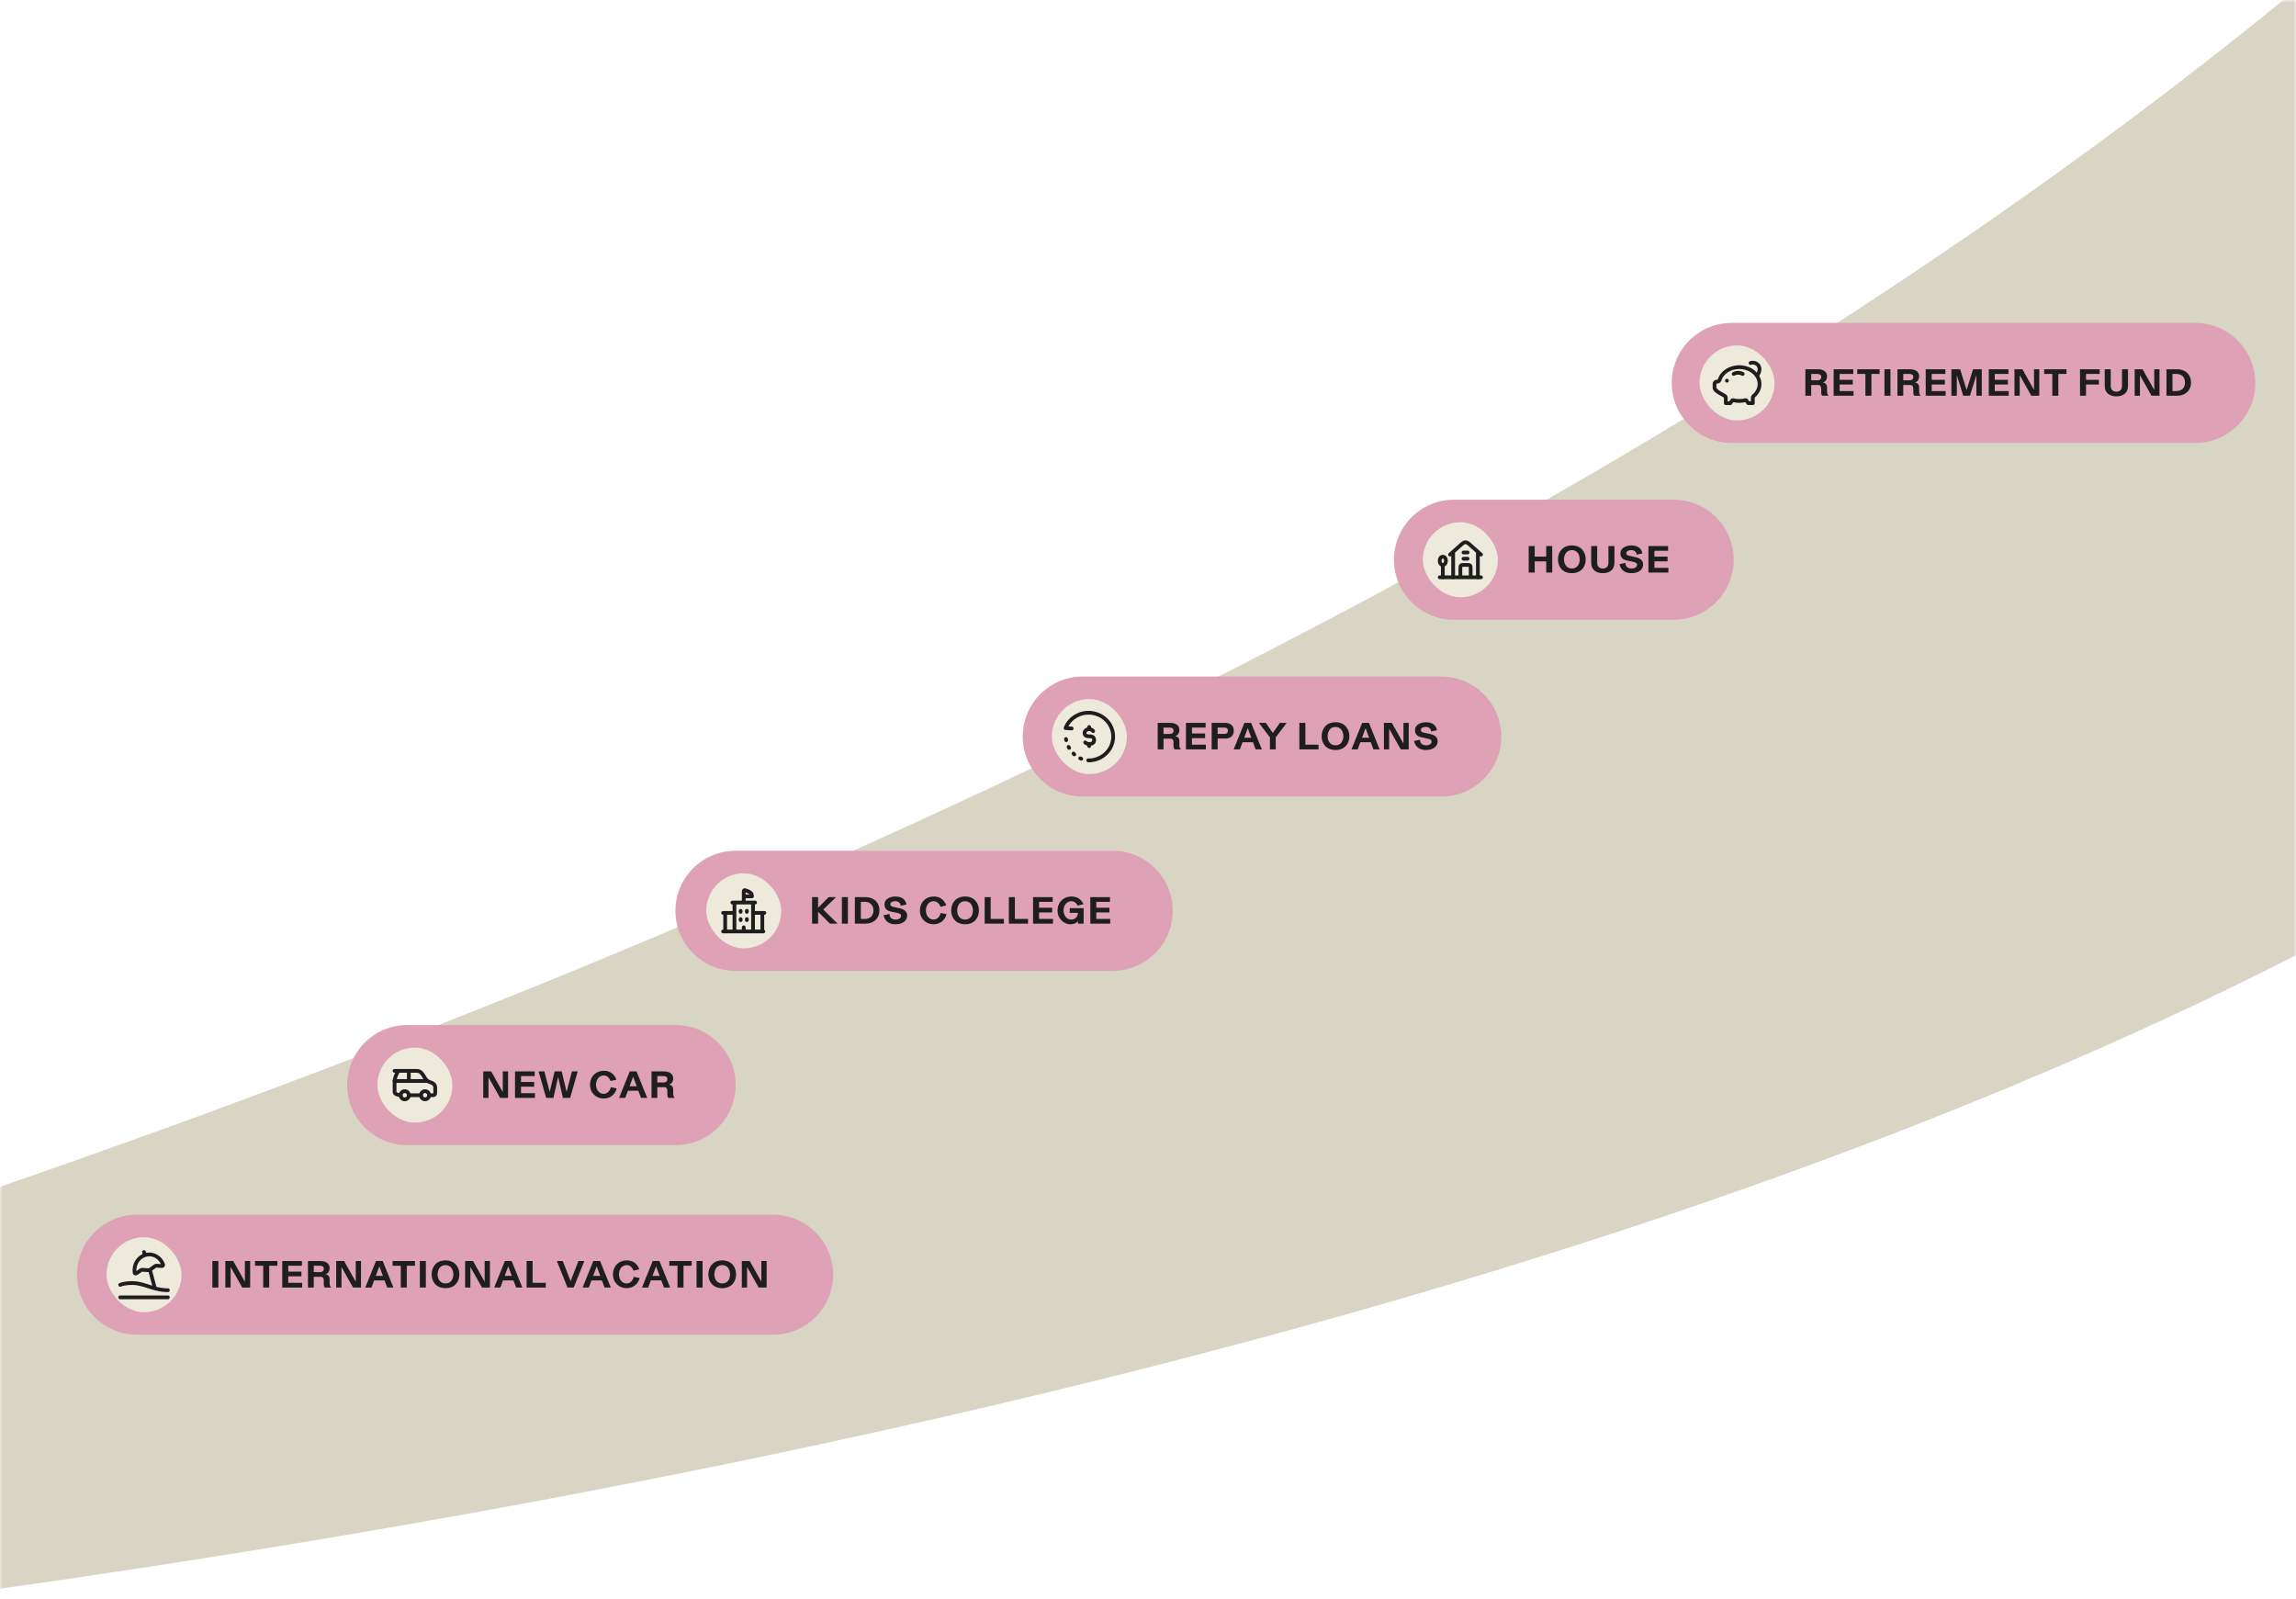 <svg xmlns="http://www.w3.org/2000/svg" fill="none" viewBox="0 0 448 312"><mask id="a" width="448" height="312" x="0" y="0" maskUnits="userSpaceOnUse" style="mask-type:alpha"><path fill="#D9D9D9" d="M0 0h448v312H0z"/></mask><g mask="url(#a)"><path fill="#D9D5C5" d="M553.615 116.889V-110C395.416 100.381 3.077 269.126-443.371 341.047c0 0 731.229 7.727 996.986-224.158Z"/><path fill="#DEA1B6" d="M67.744 211.714c0-6.47 5.245-11.714 11.714-11.714h52.37c6.469 0 11.714 5.244 11.714 11.714 0 6.469-5.244 11.713-11.714 11.713h-52.37c-6.47 0-11.714-5.244-11.714-11.713Z"/><rect width="14.642" height="14.642" x="73.636" y="204.393" fill="#EDE9DB" rx="7.321"/><path stroke="#1E1E1E" stroke-width=".732" d="M79.767 213.696a.793.793 0 1 1-1.586 0 .793.793 0 0 1 1.586 0ZM83.731 213.696a.793.793 0 1 1-1.586 0 .793.793 0 0 1 1.586 0Z"/><path stroke="#1E1E1E" stroke-linecap="round" stroke-width=".732" d="M76.992 210.92h6.344"/><path fill="#1E1E1E" d="M83.732 213.33a.366.366 0 0 0 0 .732v-.732Zm-6.74-4.758a.366.366 0 0 0 0 .732v-.732Zm4.886.5-.169.325.169-.325Zm2.978 2.775-.342.131.342-.131Zm-.05 1.733.258.259-.258-.259Zm-1.542-2.797-.257.261.257-.261Zm-5.22-1.586a.366.366 0 0 0-.518-.518l.517.518Zm-.993 4.066.311-.193-.311.193Zm1.046.789a.365.365 0 1 0 .168-.712l-.168.712Zm1.67-.722a.366.366 0 0 0 0 .732v-.732Zm2.38.732a.366.366 0 0 0 0-.732v.732Zm1.585 0h.397v-.732h-.397v.732Zm1.556-1.159v-.286h-.732v.286h.732Zm-4.579-4.331h-3.717v.732h3.717v-.732Zm0 .732c.31 0 .519 0 .682.015.156.015.246.04.318.078l.338-.649a1.545 1.545 0 0 0-.59-.158c-.204-.018-.45-.018-.748-.018v.732Zm4.579 3.313c0-.369.006-.651-.09-.901l-.684.262c.036.093.042.21.042.639h.732Zm-1.16 1.445c.177 0 .347.001.485-.018a.757.757 0 0 0 .451-.205l-.517-.518c.021-.021.035-.011-.032-.002-.078.01-.189.011-.386.011v.732Zm.428-1.159c0 .197-.001.308-.011.386-.01.068-.02.053.002.032l.517.518a.759.759 0 0 0 .206-.452c.019-.138.018-.307.018-.484h-.732Zm-1.035-2.38c-.213-.21-.363-.493-.585-.849-.204-.326-.468-.707-.889-.926l-.338.649c.23.12.406.345.606.665.181.29.399.693.692.982l.514-.521Zm1.677 1.193c-.191-.498-.603-.699-.927-.827-.18-.072-.305-.112-.449-.176a1.016 1.016 0 0 1-.301-.19l-.514.521c.16.158.346.261.516.337.157.07.352.138.478.188.289.115.44.216.513.409l.684-.262Zm-7.672-3.037c-.258.258-.479.721-.63 1.122-.078.21-.144.421-.191.609-.046.181-.08.365-.08.511h.733c0-.054.016-.167.057-.333.04-.159.097-.344.167-.53.147-.392.323-.723.462-.861l-.518-.518Zm-.9 2.242v1.888h.732v-1.888h-.732Zm0 1.888c0 .112 0 .224.009.318.01.103.036.217.105.328l.622-.385c.01.016.005.022.001-.018a2.731 2.731 0 0 1-.005-.243h-.732Zm1.64.531c-.096-.023-.21-.042-.308-.059a4.06 4.06 0 0 1-.296-.062c-.204-.055-.279-.115-.3-.149l-.622.385c.18.291.505.41.733.471.124.033.25.057.356.076.114.02.199.034.268.05l.168-.712Zm1.501.722h2.38v-.732h-2.38v.732Z"/><path stroke="#1E1E1E" stroke-linecap="round" stroke-width=".732" d="M79.769 210.921v-1.983"/><path fill="#1E1E1E" d="M94.291 214.214v-5.169h1.545l2.27 4.041v-4.041h1.025v5.169h-1.553l-2.262-4.02v4.02h-1.025Zm6.2 0v-5.169h3.836v.915h-2.664v1.15h2.562v.915h-2.562v1.273h2.716v.916h-3.888Zm6.075 0-1.472-5.169h1.128l1.039 3.997.96-3.997h1.376l.959 3.997 1.039-3.997h1.128l-1.472 5.169h-1.42l-.922-4.129-.923 4.129h-1.42Zm12.629-2.087 1.142.234c-.395 1.472-1.559 1.977-2.562 1.977-1.391 0-2.65-1.032-2.65-2.709 0-1.596 1.157-2.708 2.687-2.708.915 0 1.947.358 2.467 1.735l-1.135.27c-.337-.856-.871-1.09-1.332-1.09-.857 0-1.516.746-1.516 1.793 0 1.106.71 1.794 1.479 1.794.535 0 1.164-.329 1.42-1.296Zm1.601 2.087 2.087-5.169h1.317l2.087 5.169h-1.208l-.52-1.391h-2.042l-.513 1.391h-1.208Zm2.05-2.27h1.391l-.696-1.867-.695 1.867Zm4.277 2.27v-5.169h2.467c.908 0 1.764.41 1.764 1.354 0 .857-.527 1.157-.805 1.208.483.132.805.374.805.989v.805c0 .271.052.549.3.813h-1.244c-.183-.191-.198-.498-.198-.674v-.717c0-.396-.175-.703-.571-.703h-1.383v2.094h-1.135Zm1.135-3.009h1.222c.425 0 .74-.191.74-.659 0-.403-.308-.586-.733-.586h-1.229v1.245Z"/><path fill="#DEA1B6" d="M271.994 109.214c0-6.47 5.244-11.714 11.714-11.714h42.853c6.469 0 11.714 5.244 11.714 11.714 0 6.469-5.245 11.713-11.714 11.713h-42.853c-6.47 0-11.714-5.244-11.714-11.713Z"/><rect width="14.642" height="14.642" x="277.627" y="101.893" fill="#EDE9DB" rx="7.321"/><path stroke="#1E1E1E" stroke-linecap="round" stroke-linejoin="round" stroke-width=".732" d="m282.935 108.207 1.921-1.717c.521-.466.781-.698 1.098-.698.318 0 .578.232 1.099.698l1.921 1.717M283.539 107.804v4.832m4.831 0v-4.832"/><ellipse cx="281.526" cy="109.415" stroke="#1E1E1E" stroke-width=".732" rx=".604" ry=".805"/><path stroke="#1E1E1E" stroke-linecap="round" stroke-width=".732" d="M281.525 110.22v2.416"/><path stroke="#1E1E1E" stroke-linecap="round" stroke-linejoin="round" stroke-width=".732" d="M280.922 112.636h8.052M284.947 112.636v-1.611c0-.379 0-.569.118-.687.118-.118.307-.118.687-.118h.403c.379 0 .569 0 .687.118.118.118.118.308.118.687v1.611M285.553 109.012h.805m-.805-1.208h.805"/><path fill="#1E1E1E" d="M298.283 111.714v-5.169h1.171v2.065h2.248v-2.065h1.171v5.169h-1.171v-2.189h-2.248v2.189h-1.171Zm8.432-.791c1.054 0 1.522-.886 1.522-1.779 0-.893-.468-1.808-1.522-1.808-1.077 0-1.545.915-1.545 1.808s.468 1.779 1.545 1.779Zm0 .915c-1.889 0-2.717-1.34-2.717-2.694 0-1.347.828-2.723 2.717-2.723 1.866 0 2.694 1.376 2.694 2.723 0 1.354-.828 2.694-2.694 2.694Zm3.759-2.035v-3.258h1.172v3.258c0 .776.483 1.12 1.098 1.12.615 0 1.098-.344 1.098-1.12v-3.258h1.171v3.258c0 1.405-1.017 2.035-2.269 2.035-1.252 0-2.27-.63-2.27-2.035Zm5.522.278 1.164-.256c0 .739.49 1.098 1.215 1.098.637 0 1.047-.344 1.047-.688 0-.381-.285-.513-.761-.615l-.813-.169c-.82-.168-1.669-.351-1.669-1.508 0-.981 1.04-1.522 2.13-1.522 1.53 0 2.021.827 2.16 1.552l-1.12.249c-.073-.579-.469-.886-1.04-.886-.563 0-.981.205-.981.607 0 .374.388.462.652.52l1.025.22c.52.11 1.603.373 1.603 1.442 0 .952-.805 1.713-2.269 1.713-1.179 0-2.058-.512-2.343-1.757Zm5.65 1.633v-5.169h3.836v.915h-2.665v1.15h2.563v.915h-2.563v1.273h2.716v.916h-3.887Z"/><path fill="#DEA1B6" d="M199.561 143.714c0-6.47 5.244-11.714 11.713-11.714h69.941c6.469 0 11.714 5.244 11.714 11.714 0 6.469-5.245 11.713-11.714 11.713h-69.941c-6.469 0-11.713-5.244-11.713-11.713Z"/><rect width="14.642" height="14.642" x="205.237" y="136.393" fill="#EDE9DB" rx="7.321"/><path fill="#1E1E1E" d="M212.884 141.854a.366.366 0 0 0-.732 0h.732Zm-.732 3.719a.366.366 0 0 0 .732 0h-.732Zm.837-2.72a.366.366 0 1 0 .61-.405l-.61.405Zm-.984 1.753a.366.366 0 1 0-.523.512l.523-.512Zm.513-1.312c-.294 0-.418-.054-.464-.09-.025-.019-.06-.055-.06-.187h-.732c0 .282.087.568.345.767.237.182.557.242.911.242v-.732Zm-.524-.277c0-.156.174-.384.524-.384v-.732c-.633 0-1.256.444-1.256 1.116h.732Zm1.128 1.393c0 .152-.053.225-.125.274-.092.063-.251.11-.479.11v.732c.308 0 .634-.06.893-.238.279-.192.443-.495.443-.878h-.732Zm-.604-.384c.297 0 .442.052.509.102.042.031.095.092.095.282h.732c0-.346-.109-.66-.39-.869-.257-.192-.596-.247-.946-.247v.732Zm.366-1.759v-.413h-.732v.413h.732Zm-.732 2.893v.413h.732v-.413h-.732Zm.366-2.527c.225 0 .394.105.471.22l.61-.405c-.228-.342-.639-.547-1.081-.547v.732Zm0 2.161a.723.723 0 0 1-.513-.188l-.523.512c.254.26.634.408 1.036.408v-.732Z"/><path stroke="#1E1E1E" stroke-linecap="round" stroke-linejoin="round" stroke-width=".732" d="m209.108 142.136-1.199-.071c.86-2.208 3.328-3.466 5.734-2.84 2.563.666 4.085 3.215 3.4 5.695-.566 2.05-2.465 3.411-4.555 3.443"/><path stroke="#1E1E1E" stroke-dasharray="0.23 1.39" stroke-linecap="round" stroke-linejoin="round" stroke-width=".732" d="M212.558 148.363c-2.557 0-4.649-2.325-4.649-5.114"/><path fill="#1E1E1E" d="M225.893 146.214v-5.169h2.468c.907 0 1.764.41 1.764 1.354 0 .857-.527 1.157-.805 1.208.483.132.805.374.805.989v.805c0 .271.051.549.3.813h-1.245c-.183-.191-.197-.498-.197-.674v-.717c0-.396-.176-.703-.571-.703h-1.384v2.094h-1.135Zm1.135-3.009h1.223c.424 0 .739-.191.739-.659 0-.403-.307-.586-.732-.586h-1.23v1.245Zm4.379 3.009v-5.169h3.836v.915h-2.665v1.15h2.563v.915h-2.563v1.273h2.716v.916h-3.887Zm5.013 0v-5.169h2.658c.6 0 1.662.242 1.662 1.53 0 1.289-1.062 1.53-1.662 1.53h-1.487v2.109h-1.171Zm1.171-3.024h1.289c.395 0 .71-.117.71-.615s-.315-.615-.71-.615h-1.289v1.23Zm3.129 3.024 2.087-5.169h1.318l2.086 5.169h-1.208l-.52-1.391h-2.042l-.513 1.391h-1.208Zm2.05-2.27h1.391l-.695-1.867-.696 1.867Zm5.022 2.27v-2.343l-2.152-2.826h1.354l1.369 1.977 1.362-1.977h1.325l-2.123 2.826v2.343h-1.135Zm5.742 0v-5.169h1.172v4.253h2.569v.916h-3.741Zm7.059-.791c1.054 0 1.523-.886 1.523-1.779 0-.893-.469-1.808-1.523-1.808-1.076 0-1.544.915-1.544 1.808s.468 1.779 1.544 1.779Zm0 .915c-1.889 0-2.716-1.34-2.716-2.694 0-1.347.827-2.723 2.716-2.723 1.867 0 2.694 1.376 2.694 2.723 0 1.354-.827 2.694-2.694 2.694Zm3.113-.124 2.086-5.169h1.318l2.086 5.169h-1.208l-.519-1.391h-2.043l-.512 1.391h-1.208Zm2.05-2.27h1.391l-.696-1.867-.695 1.867Zm4.276 2.27v-5.169h1.545l2.27 4.041v-4.041h1.025v5.169h-1.553l-2.262-4.02v4.02h-1.025Zm5.878-1.633 1.164-.256c0 .739.491 1.098 1.216 1.098.636 0 1.046-.344 1.046-.688 0-.381-.285-.513-.761-.615l-.813-.169c-.82-.168-1.669-.351-1.669-1.508 0-.981 1.04-1.522 2.131-1.522 1.53 0 2.02.827 2.159 1.552l-1.12.249c-.073-.579-.468-.886-1.039-.886-.564 0-.981.205-.981.607 0 .374.388.462.651.52l1.025.22c.52.11 1.603.373 1.603 1.442 0 .952-.805 1.713-2.269 1.713-1.179 0-2.057-.512-2.343-1.757Z"/><path fill="#DEA1B6" d="M15.018 248.714c0-6.47 5.244-11.714 11.713-11.714h124.116c6.47 0 11.714 5.244 11.714 11.714 0 6.469-5.244 11.713-11.714 11.713H26.731c-6.47 0-11.713-5.244-11.713-11.713Z"/><rect width="14.642" height="14.642" x="20.782" y="241.393" fill="#EDE9DB" rx="7.321"/><path stroke="#1E1E1E" stroke-linecap="round" stroke-linejoin="round" stroke-width=".732" d="M23.454 250.69s.834-.349 2.324-.349c2.325 0 4.184 1.395 6.974 1.395M23.454 253.13h9.298M28.379 244.868c-1.323.379-2.183 1.685-2.134 3.09.01.292.015.438.14.502.125.065.254-.026.513-.209l.578-.408a.45.45 0 0 1 .293-.084l1.356.087 1.133-.801a.45.45 0 0 1 .293-.084l.708.045c.303.019.455.029.53-.088.076-.116.014-.243-.108-.495-.61-1.257-1.972-1.937-3.302-1.555ZM29.264 247.784l.93 3.487m-1.96-6.509-.132-.465"/><path fill="#1E1E1E" d="M41.438 251.214v-5.169h1.171v5.169h-1.171Zm2.532 0v-5.169h1.545l2.27 4.041v-4.041h1.024v5.169h-1.552l-2.262-4.02v4.02H43.97Zm7.386 0v-4.254H49.76v-.915h4.363v.915h-1.596v4.254h-1.17Zm3.72 0v-5.169h3.836v.915h-2.665v1.15h2.563v.915h-2.563v1.273h2.716v.916h-3.887Zm5.013 0v-5.169h2.467c.908 0 1.765.41 1.765 1.354 0 .857-.527 1.157-.806 1.208.484.132.806.374.806.989v.805c0 .271.05.549.3.813h-1.245c-.183-.191-.197-.498-.197-.674v-.717c0-.396-.176-.703-.571-.703h-1.384v2.094h-1.135Zm1.135-3.009h1.223c.424 0 .739-.191.739-.659 0-.403-.308-.586-.732-.586h-1.23v1.245Zm4.379 3.009v-5.169h1.544l2.27 4.041v-4.041h1.025v5.169H68.89l-2.262-4.02v4.02h-1.025Zm5.673 0 2.086-5.169h1.318l2.086 5.169h-1.208l-.52-1.391h-2.042l-.512 1.391h-1.208Zm2.05-2.27h1.39l-.695-1.867-.695 1.867Zm4.876 2.27v-4.254h-1.596v-.915h4.363v.915h-1.596v4.254h-1.17Zm3.72 0v-5.169h1.171v5.169h-1.171Zm5.014-.791c1.054 0 1.523-.886 1.523-1.779 0-.893-.469-1.808-1.523-1.808-1.076 0-1.545.915-1.545 1.808s.469 1.779 1.545 1.779Zm0 .915c-1.889 0-2.716-1.34-2.716-2.694 0-1.347.827-2.723 2.716-2.723 1.867 0 2.694 1.376 2.694 2.723 0 1.354-.827 2.694-2.694 2.694Zm3.818-.124v-5.169H92.3l2.27 4.041v-4.041h1.025v5.169h-1.552l-2.263-4.02v4.02h-1.025Zm5.673 0 2.087-5.169h1.318l2.086 5.169h-1.208l-.52-1.391h-2.042l-.513 1.391h-1.208Zm2.05-2.27h1.391l-.695-1.867-.696 1.867Zm4.277 2.27v-5.169h1.171v4.253h2.57v.916h-3.741Zm7.976 0-2.072-5.169h1.149l1.53 3.924 1.53-3.924h1.15l-2.072 5.169h-1.215Zm2.954 0 2.087-5.169h1.318l2.086 5.169h-1.208l-.52-1.391h-2.042l-.513 1.391h-1.208Zm2.05-2.27h1.391l-.695-1.867-.696 1.867Zm7.935.183 1.142.234c-.396 1.472-1.56 1.977-2.563 1.977-1.391 0-2.65-1.032-2.65-2.709 0-1.596 1.157-2.708 2.687-2.708.915 0 1.947.358 2.467 1.735l-1.135.27c-.336-.856-.871-1.09-1.332-1.09-.857 0-1.515.746-1.515 1.793 0 1.106.71 1.794 1.478 1.794.535 0 1.164-.329 1.421-1.296Zm1.6 2.087 2.087-5.169h1.318l2.086 5.169h-1.208l-.52-1.391h-2.042l-.513 1.391h-1.208Zm2.05-2.27h1.391l-.695-1.867-.696 1.867Zm4.877 2.27v-4.254H130.6v-.915h4.363v.915h-1.596v4.254h-1.171Zm3.72 0v-5.169h1.171v5.169h-1.171Zm5.014-.791c1.054 0 1.523-.886 1.523-1.779 0-.893-.469-1.808-1.523-1.808-1.076 0-1.545.915-1.545 1.808s.469 1.779 1.545 1.779Zm0 .915c-1.889 0-2.716-1.34-2.716-2.694 0-1.347.827-2.723 2.716-2.723 1.867 0 2.694 1.376 2.694 2.723 0 1.354-.827 2.694-2.694 2.694Zm3.818-.124v-5.169h1.545l2.269 4.041v-4.041h1.025v5.169h-1.552l-2.262-4.02v4.02h-1.025Z"/><path fill="#DEA1B6" d="M131.793 177.714c0-6.47 5.244-11.714 11.714-11.714h73.601c6.469 0 11.714 5.244 11.714 11.714 0 6.469-5.245 11.713-11.714 11.713h-73.601c-6.47 0-11.714-5.244-11.714-11.713Z"/><rect width="14.642" height="14.642" x="137.8" y="170.393" fill="#EDE9DB" rx="7.321"/><path stroke="#1E1E1E" stroke-linecap="round" stroke-linejoin="round" stroke-width=".732" d="M141.094 181.74h7.852M141.498 178.116v3.624m7.247-3.624v3.624M143.309 176.103v5.637m3.624-5.637v5.637M141.094 178.116h2.013m6.04 0h-2.013M142.906 176.103h4.429M145.121 176.103v-1.215m0 0v-.81c0-.191 0-.287.059-.346.185-.186.947.254 1.237.433.245.151.314.452.314.723h-1.61ZM145.121 181.74v-.805M144.516 177.714v.201m1.208-.201v.201M144.516 179.324v.202m1.208-.202v.202"/><path fill="#1E1E1E" d="M158.456 180.214v-5.169h1.171v2.072l2.065-2.072h1.427l-2.482 2.416 2.797 2.753h-1.501l-2.306-2.328v2.328h-1.171Zm5.814 0v-5.169h1.171v5.169h-1.171Zm3.703-.916h.762c1.061 0 1.684-.636 1.684-1.669 0-1.032-.623-1.669-1.684-1.669h-.762v3.338Zm-1.171.916v-5.169h2.079c1.567 0 2.709.981 2.709 2.584 0 1.604-1.142 2.585-2.709 2.585h-2.079Zm5.592-1.633 1.164-.256c0 .739.49 1.098 1.215 1.098.637 0 1.047-.344 1.047-.688 0-.381-.285-.513-.761-.615l-.813-.169c-.82-.168-1.669-.351-1.669-1.508 0-.981 1.04-1.522 2.13-1.522 1.53 0 2.021.827 2.16 1.552l-1.12.249c-.073-.579-.469-.886-1.04-.886-.563 0-.981.205-.981.607 0 .374.388.462.652.52l1.025.22c.52.11 1.603.373 1.603 1.442 0 .952-.805 1.713-2.269 1.713-1.179 0-2.058-.512-2.343-1.757Zm11.168-.454 1.142.234c-.396 1.472-1.56 1.977-2.563 1.977-1.391 0-2.65-1.032-2.65-2.709 0-1.596 1.157-2.708 2.687-2.708.915 0 1.947.358 2.467 1.735l-1.135.27c-.336-.856-.871-1.09-1.332-1.09-.857 0-1.516.746-1.516 1.793 0 1.106.711 1.794 1.479 1.794.535 0 1.164-.329 1.421-1.296Zm4.752 1.296c1.054 0 1.523-.886 1.523-1.779 0-.893-.469-1.808-1.523-1.808-1.076 0-1.545.915-1.545 1.808s.469 1.779 1.545 1.779Zm0 .915c-1.889 0-2.716-1.34-2.716-2.694 0-1.347.827-2.723 2.716-2.723 1.867 0 2.694 1.376 2.694 2.723 0 1.354-.827 2.694-2.694 2.694Zm3.818-.124v-5.169h1.172v4.253h2.569v.916h-3.741Zm4.72 0v-5.169h1.172v4.253h2.569v.916h-3.741Zm4.72 0v-5.169h3.837v.915h-2.665v1.15h2.562v.915h-2.562v1.273h2.716v.916h-3.888Zm8.769 0v-.491c-.351.439-.893.615-1.442.615-1.237 0-2.548-.996-2.548-2.709 0-1.596 1.157-2.708 2.687-2.708.864 0 1.83.314 2.372 1.5l-1.142.279c-.337-.667-.813-.864-1.23-.864-.856 0-1.515.746-1.515 1.793 0 1.106.717 1.794 1.479 1.794.512 0 1.244-.264 1.339-1.311h-1.61v-.915h2.708v3.017h-1.098Zm2.402 0v-5.169h3.836v.915h-2.665v1.15h2.562v.915h-2.562v1.273h2.716v.916h-3.887Z"/><path fill="#DEA1B6" d="M326.188 74.714c0-6.47 5.244-11.714 11.713-11.714h90.44c6.469 0 11.713 5.244 11.713 11.714 0 6.469-5.244 11.713-11.713 11.713h-90.44c-6.469 0-11.713-5.244-11.713-11.713Z"/><rect width="14.642" height="14.642" x="331.613" y="67.393" fill="#EDE9DB" rx="7.321"/><path stroke="#1E1E1E" stroke-linejoin="round" stroke-width=".732" d="M339.374 71.64c2.183 0 3.952 1.474 3.952 3.293 0 .904-.437 1.723-1.144 2.319a.468.468 0 0 0-.173.357v1.057h-.879l-.348-.497a.227.227 0 0 0-.243-.087 4.713 4.713 0 0 1-2.331 0 .228.228 0 0 0-.243.087l-.348.497h-.879V77.62a.44.44 0 0 0-.189-.362c-.472-.325-2.007-.962-2.007-1.64v-.684c0-.26.197-.47.44-.47.266 0 .484-.104.572-.38.449-1.407 1.989-2.444 3.82-2.444Z"/><path stroke="#1E1E1E" stroke-linecap="round" stroke-linejoin="round" stroke-width=".732" d="M340.031 72.957a1.904 1.904 0 0 0-.878-.22c-.306 0-.601.077-.879.22M336.957 74.274h.004"/><path stroke="#1E1E1E" stroke-linecap="round" stroke-width=".732" d="M342.886 73.176c.22-.22.44-.63.44-1.172 0-.687-.59-1.243-1.318-1.243-.154 0-.302.025-.439.07"/><path fill="#1E1E1E" d="M352.269 77.214v-5.169h2.467c.908 0 1.765.41 1.765 1.354 0 .857-.527 1.157-.805 1.208.483.132.805.374.805.989v.805c0 .27.051.55.3.813h-1.245c-.183-.19-.197-.498-.197-.674v-.717c0-.396-.176-.703-.571-.703h-1.384v2.094h-1.135Zm1.135-3.01h1.223c.424 0 .739-.19.739-.658 0-.403-.307-.586-.732-.586h-1.23v1.245Zm4.379 3.01v-5.169h3.836v.915h-2.665v1.15h2.563v.915h-2.563v1.273h2.716v.916h-3.887Zm6.199 0V72.96h-1.596v-.915h4.363v.915h-1.596v4.254h-1.171Zm3.72 0v-5.169h1.171v5.169h-1.171Zm2.532 0v-5.169h2.468c.907 0 1.764.41 1.764 1.354 0 .857-.527 1.157-.805 1.208.483.132.805.374.805.989v.805c0 .27.051.55.3.813h-1.245c-.183-.19-.197-.498-.197-.674v-.717c0-.396-.176-.703-.571-.703h-1.384v2.094h-1.135Zm1.135-3.01h1.223c.424 0 .739-.19.739-.658 0-.403-.307-.586-.732-.586h-1.23v1.245Zm4.379 3.01v-5.169h3.836v.915h-2.665v1.15h2.563v.915h-2.563v1.273h2.716v.916h-3.887Zm5.013 0v-5.169h1.699l1.266 4.034 1.267-4.034h1.698v5.169h-1.061v-4.005l-1.252 4.005h-1.303l-1.252-4.005v4.005h-1.062Zm7.294 0v-5.169h3.836v.915h-2.665v1.15h2.563v.915h-2.563v1.273h2.716v.916h-3.887Zm5.013 0v-5.169h1.545l2.269 4.041v-4.041h1.025v5.169h-1.552l-2.262-4.02v4.02h-1.025Zm7.386 0V72.96h-1.596v-.915h4.363v.915h-1.596v4.254h-1.171Zm5.402 0v-5.169h3.843v.915h-2.672v1.15h2.511v.915h-2.511v2.189h-1.171Zm4.825-1.911v-3.258h1.172v3.258c0 .776.483 1.12 1.098 1.12.615 0 1.098-.344 1.098-1.12v-3.258h1.171v3.258c0 1.406-1.017 2.035-2.269 2.035-1.252 0-2.27-.63-2.27-2.035Zm5.844 1.91v-5.168h1.545l2.27 4.041v-4.041h1.025v5.169h-1.553l-2.262-4.02v4.02h-1.025Zm7.372-.914h.761c1.062 0 1.684-.637 1.684-1.67 0-1.032-.622-1.669-1.684-1.669h-.761V76.3Zm-1.172.915v-5.169h2.079c1.567 0 2.709.981 2.709 2.584 0 1.604-1.142 2.585-2.709 2.585h-2.079Z"/></g></svg>